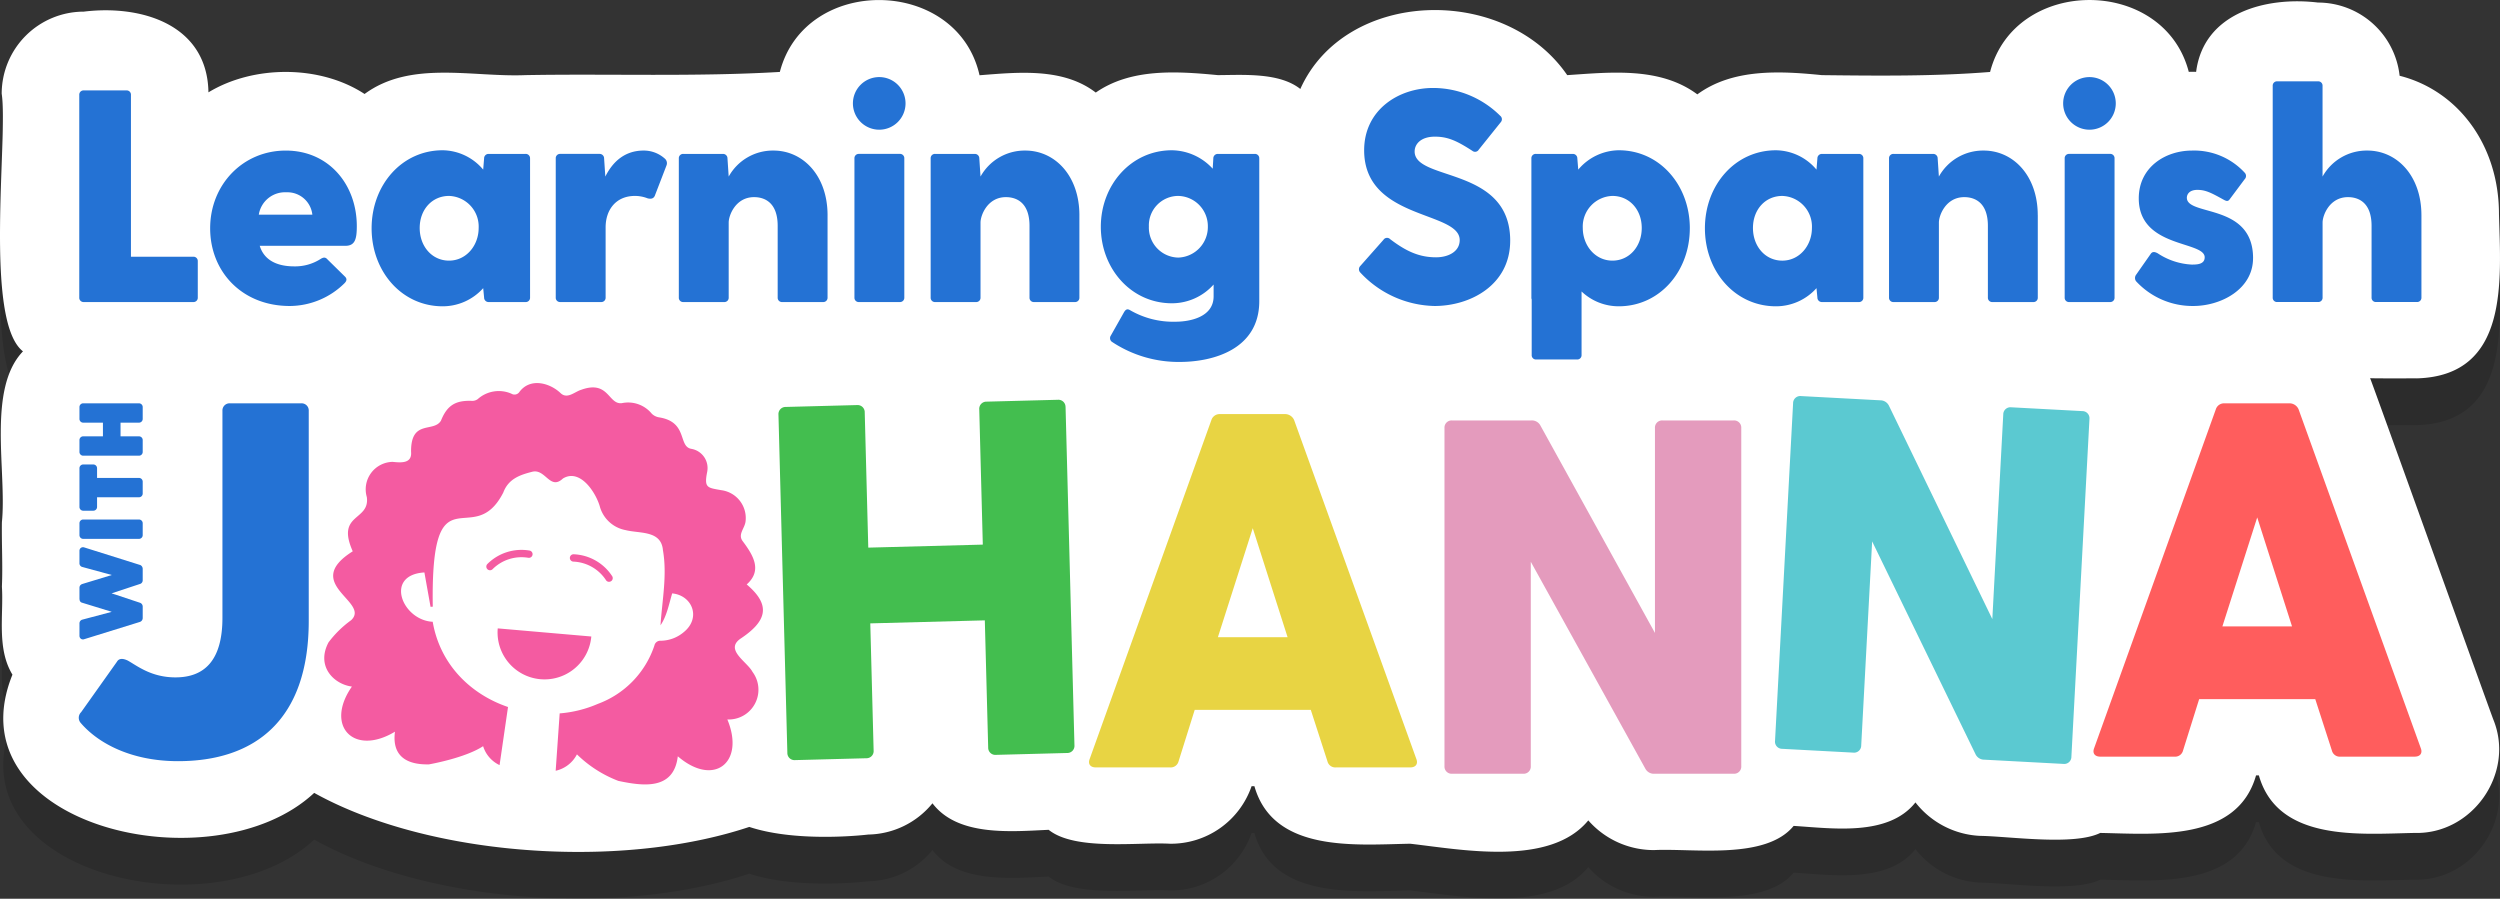 <svg id="Grupo_843" data-name="Grupo 843" xmlns="http://www.w3.org/2000/svg" xmlns:xlink="http://www.w3.org/1999/xlink" width="441.929" height="158.865" viewBox="0 0 441.929 158.865">
  <rect x="0" y="0" width="441.929" height="158.865" fill="#333333" stroke="none"/>
  <defs>
    <clipPath id="clip-path">
      <rect id="Rectángulo_1338" data-name="Rectángulo 1338" width="441.929" height="158.865" fill="none"/>
    </clipPath>
    <clipPath id="clip-path-3">
      <rect id="Rectángulo_1336" data-name="Rectángulo 1336" width="441.929" height="150.599" fill="none"/>
    </clipPath>
  </defs>
  <g id="Grupo_842" data-name="Grupo 842" clip-path="url(#clip-path)">
    <g id="Grupo_841" data-name="Grupo 841">
      <g id="Grupo_840" data-name="Grupo 840" clip-path="url(#clip-path)">
        <g id="Grupo_839" data-name="Grupo 839" transform="translate(0 8.266)" opacity="0.14">
          <g id="Grupo_838" data-name="Grupo 838">
            <g id="Grupo_837" data-name="Grupo 837" clip-path="url(#clip-path-3)">
              <path id="Trazado_1856" data-name="Trazado 1856" d="M418.968,76.555c.517.071,7.573.026,8.272.038,16.356-.473,14.818-17.312,14.507-29.047,0-12.191-7.237-21.832-17.562-24.444A14.529,14.529,0,0,0,409.762,10.16c-9.128-1.106-20.219,1.76-21.549,12.249-.431-.011-.866-.013-1.3,0-4.4-16.944-30.739-16.923-35.122.02-9.712.782-19.946.678-29.73.561-7.408-.743-15.755-1.2-22.019,3.4-6.576-4.885-15.269-3.917-23-3.4C265.932,6.844,237.8,7.725,229.861,25.437c-3.71-2.941-10.039-2.471-14.578-2.449-7.237-.692-15.373-1.242-21.582,3.084-5.78-4.439-13.723-3.588-20.546-3.061-3.911-17.412-30.819-17.835-35.3-.586-14.9.88-30.047.3-44.961.563-9.4.4-20.291-2.659-28.447,3.335-7.885-5.169-19.633-5.127-27.6-.289-.2-12.029-11.9-15.517-22.043-14.27A14.523,14.523,0,0,0,.3,26.271C1.466,33.815-2.9,66.411,4.06,71.817-2.311,78.469,1.22,93.045.338,102c-.057,3.761.162,7.659,0,11.394.318,5.156-.948,10.926,1.862,15.571-10.821,26.726,35.435,37.61,53.34,20.9,9.925,5.537,24.25,9.428,40.338,10.271,13.842.725,26.62-.932,36.575-4.254,8.675,2.871,21.036,1.348,21.036,1.348a14.966,14.966,0,0,0,11.344-5.527c4.461,5.9,13.9,4.989,20.541,4.688,4.653,3.754,15.885,2.143,21.443,2.459a15.081,15.081,0,0,0,14.426-10.172h.5c3.354,11.825,17.972,10.338,27.543,10.171,9.145,1.045,24.737,4.083,31.477-4.125a15.373,15.373,0,0,0,11.693,5.247c6.889-.335,19.656,1.78,24.608-4.273,6.828.421,16.734,1.911,21.531-4.151a15.375,15.375,0,0,0,11.434,5.914c5.1.069,16.579,1.778,21.23-.518,9.563.167,24.192,1.651,27.543-10.171h.5c3.359,11.818,17.973,10.342,27.545,10.17,10.2.274,17.745-10.52,13.924-19.982-.349-.814-21.441-59.616-21.806-60.409" transform="translate(0 -9.709)"/>
            </g>
          </g>
        </g>
        <path id="Trazado_1857" data-name="Trazado 1857" d="M418.968,66.847c.517.071,7.573.026,8.272.038,16.356-.472,14.818-17.312,14.507-29.048,0-12.19-7.237-21.832-17.562-24.444A14.529,14.529,0,0,0,409.762.452c-9.128-1.106-20.219,1.76-21.549,12.249-.431-.011-.866-.013-1.3,0-4.4-16.944-30.739-16.923-35.122.02-9.712.782-19.946.678-29.73.561-7.408-.743-15.755-1.2-22.019,3.4-6.576-4.885-15.269-3.917-23-3.4C265.932-2.864,237.8-1.983,229.861,15.729c-3.71-2.941-10.039-2.471-14.578-2.449-7.237-.692-15.373-1.242-21.582,3.084-5.78-4.439-13.723-3.588-20.546-3.061-3.911-17.412-30.819-17.835-35.3-.586-14.9.88-30.047.3-44.961.563-9.4.4-20.291-2.659-28.447,3.335-7.885-5.169-19.633-5.127-27.6-.289C36.658,4.3,24.958.81,14.811,2.057A14.523,14.523,0,0,0,.3,16.563C1.466,24.107-2.9,56.7,4.06,62.109-2.311,68.761,1.22,83.337.338,92.294c-.057,3.761.162,7.659,0,11.394.318,5.156-.948,10.926,1.862,15.571-10.821,26.726,35.435,37.61,53.34,20.9,9.925,5.537,24.25,9.428,40.338,10.271,13.842.725,26.62-.932,36.575-4.254,8.675,2.871,21.036,1.348,21.036,1.348A14.966,14.966,0,0,0,164.835,142c4.461,5.9,13.9,4.989,20.541,4.688,4.653,3.754,15.885,2.143,21.443,2.459a15.081,15.081,0,0,0,14.426-10.172h.5c3.354,11.825,17.972,10.338,27.543,10.171,9.145,1.045,24.737,4.083,31.477-4.125a15.373,15.373,0,0,0,11.693,5.247c6.889-.335,19.656,1.78,24.608-4.273,6.828.421,16.734,1.911,21.531-4.151a15.375,15.375,0,0,0,11.434,5.914c5.1.069,16.579,1.778,21.23-.518,9.563.167,24.192,1.651,27.543-10.171h.5c3.359,11.818,17.973,10.342,27.545,10.17,10.2.274,17.745-10.52,13.924-19.982-.349-.814-21.441-59.616-21.806-60.409" transform="translate(0 0)" fill="#fff"/>
        <path id="Trazado_1858" data-name="Trazado 1858" d="M89.087,158.719l-.015,0v-.007Z" transform="translate(-13.239 -23.59)" fill="#e2649e"/>
        <path id="Trazado_1859" data-name="Trazado 1859" d="M37.408,48.97v6.414a.757.757,0,0,1-.8.8H17.258a.758.758,0,0,1-.8-.8V19.571a.757.757,0,0,1,.8-.8h7.536a.756.756,0,0,1,.8.8v28.6H36.607a.757.757,0,0,1,.8.8" transform="translate(-2.446 -2.79)" fill="#2472d4"/>
        <path id="Trazado_1860" data-name="Trazado 1860" d="M67.53,48.1H52.4c.748,2.46,2.939,3.634,6.093,3.634A8.364,8.364,0,0,0,63.2,50.4c.534-.321.855-.269,1.176.106l3.1,3.046c.374.375.322.748-.106,1.176A13.843,13.843,0,0,1,57.7,58.738C49.3,58.738,43.636,52.7,43.636,45S49.41,31.264,57,31.264c7.643,0,12.559,6.039,12.559,13.362,0,2.3-.319,3.475-2.03,3.475M52.242,42.595H61.7a4.433,4.433,0,0,0-4.6-3.955,4.684,4.684,0,0,0-4.865,3.955" transform="translate(-6.486 -4.647)" fill="#2472d4"/>
        <path id="Trazado_1861" data-name="Trazado 1861" d="M105.168,32.643V57.232a.758.758,0,0,1-.8.8H97.844a.786.786,0,0,1-.8-.8l-.161-1.658a9.605,9.605,0,0,1-7.163,3.208c-7.215,0-12.561-6.147-12.561-13.791S82.5,31.2,89.719,31.2a9.5,9.5,0,0,1,7.163,3.421l.161-1.978a.785.785,0,0,1,.8-.8h6.521a.757.757,0,0,1,.8.8M96.081,44.938a5.417,5.417,0,0,0-5.239-5.666c-2.993,0-5.184,2.405-5.184,5.666s2.191,5.772,5.184,5.772c3.047,0,5.239-2.672,5.239-5.772" transform="translate(-11.468 -4.637)" fill="#2472d4"/>
        <path id="Trazado_1862" data-name="Trazado 1862" d="M134.952,33.935l-1.978,5.131c-.215.695-.695.8-1.337.643a6.184,6.184,0,0,0-2.245-.428c-3.366,0-5.185,2.458-5.185,5.559v12.4a.757.757,0,0,1-.8.8h-7.216a.758.758,0,0,1-.8-.8V32.652a.757.757,0,0,1,.8-.8h6.949a.786.786,0,0,1,.8.8l.215,3.208c1.335-2.674,3.474-4.6,6.788-4.6a5.563,5.563,0,0,1,3.688,1.389,1.071,1.071,0,0,1,.321,1.283" transform="translate(-17.151 -4.647)" fill="#2472d4"/>
        <path id="Trazado_1863" data-name="Trazado 1863" d="M167.236,42.7V57.242a.757.757,0,0,1-.8.8h-7.217a.757.757,0,0,1-.8-.8V44.574c0-4.17-2.351-5.079-4.17-5.079-3.26,0-4.489,3.208-4.489,4.491V57.242a.758.758,0,0,1-.8.8h-7.215a.757.757,0,0,1-.8-.8V32.653a.756.756,0,0,1,.8-.8h7a.784.784,0,0,1,.8.8l.215,3.208a8.926,8.926,0,0,1,7.91-4.6c5.24,0,9.568,4.436,9.568,11.439" transform="translate(-20.948 -4.647)" fill="#2472d4"/>
        <path id="Trazado_1864" data-name="Trazado 1864" d="M177.094,20.656a4.651,4.651,0,1,1,4.652,4.651,4.654,4.654,0,0,1-4.652-4.651m1.07,8.927h7.215a.757.757,0,0,1,.8.8V54.974a.758.758,0,0,1-.8.8h-7.215a.757.757,0,0,1-.8-.8V30.385a.756.756,0,0,1,.8-.8" transform="translate(-26.323 -2.379)" fill="#2472d4"/>
        <path id="Trazado_1865" data-name="Trazado 1865" d="M219.526,42.7V57.242a.757.757,0,0,1-.8.8h-7.217a.757.757,0,0,1-.8-.8V44.574c0-4.17-2.351-5.079-4.17-5.079-3.26,0-4.489,3.208-4.489,4.491V57.242a.758.758,0,0,1-.8.8h-7.215a.757.757,0,0,1-.8-.8V32.653a.756.756,0,0,1,.8-.8h7a.784.784,0,0,1,.8.8l.215,3.208a8.926,8.926,0,0,1,7.91-4.6c5.24,0,9.568,4.436,9.568,11.439" transform="translate(-28.721 -4.647)" fill="#2472d4"/>
        <path id="Trazado_1866" data-name="Trazado 1866" d="M256.578,32.644V57.873c0,8.5-8.125,10.744-14.058,10.744a21.249,21.249,0,0,1-12.027-3.581.811.811,0,0,1-.161-1.07l2.353-4.168c.267-.427.534-.642,1.068-.321a15.192,15.192,0,0,0,8.018,2.031c2.405,0,6.735-.748,6.735-4.491V54.934a9.885,9.885,0,0,1-7.376,3.314c-7.217,0-12.561-6.148-12.561-13.525S233.914,31.2,241.131,31.2a9.941,9.941,0,0,1,7.216,3.261l.106-1.817a.787.787,0,0,1,.8-.8h6.521a.756.756,0,0,1,.8.8m-9.087,12.027a5.348,5.348,0,0,0-5.238-5.4,5.206,5.206,0,0,0-5.186,5.4,5.3,5.3,0,0,0,5.186,5.5,5.407,5.407,0,0,0,5.238-5.5" transform="translate(-33.974 -4.637)" fill="#2472d4"/>
        <path id="Trazado_1867" data-name="Trazado 1867" d="M308.9,45.26c0,7.858-7.057,11.545-13.363,11.545a18.377,18.377,0,0,1-13.149-5.932.823.823,0,0,1,0-1.122l4.116-4.652a.755.755,0,0,1,1.177-.106c2.885,2.192,5.184,3.206,8.125,3.206,2.084,0,4.168-.961,4.168-3.045,0-5.186-16.89-3.527-16.89-15.876,0-7.109,6.04-11.012,12.186-11.012a16.842,16.842,0,0,1,11.866,4.918.777.777,0,0,1,.106,1.123l-3.9,4.864a.749.749,0,0,1-1.122.213c-2.726-1.762-4.33-2.512-6.629-2.512-2.512,0-3.582,1.337-3.582,2.62,0,5.292,16.892,2.619,16.892,15.768" transform="translate(-41.941 -2.715)" fill="#2472d4"/>
        <path id="Trazado_1868" data-name="Trazado 1868" d="M345.971,44.99c0,7.644-5.346,13.791-12.562,13.791a9.519,9.519,0,0,1-6.574-2.62V67.386a.759.759,0,0,1-.8.8h-7.215a.757.757,0,0,1-.8-.8V57.551a.661.661,0,0,1-.054-.319V32.643a.757.757,0,0,1,.8-.8h6.522a.786.786,0,0,1,.8.8l.161,1.978a9.5,9.5,0,0,1,7.163-3.421c7.216,0,12.562,6.147,12.562,13.79m-8.5-.053c0-3.261-2.191-5.666-5.184-5.666a5.417,5.417,0,0,0-5.239,5.666c0,3.1,2.192,5.772,5.239,5.772,2.993,0,5.184-2.512,5.184-5.772" transform="translate(-47.26 -4.637)" fill="#2472d4"/>
        <path id="Trazado_1869" data-name="Trazado 1869" d="M382,32.643V57.232a.757.757,0,0,1-.8.8H374.68a.787.787,0,0,1-.8-.8l-.161-1.658a9.6,9.6,0,0,1-7.163,3.208c-7.215,0-12.559-6.147-12.559-13.791s5.344-13.79,12.559-13.79a9.5,9.5,0,0,1,7.163,3.421l.161-1.978a.786.786,0,0,1,.8-.8H381.2a.757.757,0,0,1,.8.8m-9.087,12.295a5.416,5.416,0,0,0-5.238-5.666c-3,0-5.186,2.405-5.186,5.666s2.191,5.772,5.186,5.772c3.045,0,5.238-2.672,5.238-5.772" transform="translate(-52.616 -4.637)" fill="#2472d4"/>
        <path id="Trazado_1870" data-name="Trazado 1870" d="M418.521,42.7V57.242a.757.757,0,0,1-.8.8H410.5a.758.758,0,0,1-.8-.8V44.574c0-4.17-2.352-5.079-4.17-5.079-3.26,0-4.489,3.208-4.489,4.491V57.242a.757.757,0,0,1-.8.8h-7.217a.757.757,0,0,1-.8-.8V32.653a.757.757,0,0,1,.8-.8h7a.787.787,0,0,1,.8.8l.213,3.208a8.926,8.926,0,0,1,7.91-4.6c5.24,0,9.568,4.436,9.568,11.439" transform="translate(-58.298 -4.647)" fill="#2472d4"/>
        <path id="Trazado_1871" data-name="Trazado 1871" d="M428.381,20.656a4.65,4.65,0,1,1,4.65,4.651,4.653,4.653,0,0,1-4.65-4.651m1.068,8.927h7.215a.757.757,0,0,1,.8.8V54.974a.758.758,0,0,1-.8.8h-7.215a.757.757,0,0,1-.8-.8V30.385a.756.756,0,0,1,.8-.8" transform="translate(-63.673 -2.379)" fill="#2472d4"/>
        <path id="Trazado_1872" data-name="Trazado 1872" d="M464.163,50.292c0,5.453-5.613,8.446-10.584,8.446a13.585,13.585,0,0,1-10.1-4.382.963.963,0,0,1,0-1.123l2.62-3.742c.32-.427.748-.321,1.229-.054a11.948,11.948,0,0,0,5.987,1.979c.855,0,2.3,0,2.3-1.285,0-2.939-11.653-1.6-11.653-10.422,0-5.507,4.706-8.446,9.408-8.446a12.14,12.14,0,0,1,9.356,3.955.824.824,0,0,1-.055,1.123l-2.672,3.581c-.321.428-.695.215-1.176-.054-2.032-1.122-3.046-1.657-4.489-1.657-1.55,0-1.871.909-1.871,1.389,0,3.314,11.706.909,11.706,10.691" transform="translate(-65.889 -4.647)" fill="#2472d4"/>
        <path id="Trazado_1873" data-name="Trazado 1873" d="M498.18,40.566V55.1a.757.757,0,0,1-.8.8h-7.215a.758.758,0,0,1-.8-.8V42.437c0-4.17-2.351-5.079-4.17-5.079-3.26,0-4.489,3.208-4.489,4.491V55.1a.757.757,0,0,1-.8.8h-7.217a.757.757,0,0,1-.8-.8V17.687a.757.757,0,0,1,.8-.8H479.9a.757.757,0,0,1,.8.8V33.724a8.926,8.926,0,0,1,7.91-4.6c5.24,0,9.568,4.436,9.568,11.439" transform="translate(-70.139 -2.51)" fill="#2472d4"/>
        <path id="Trazado_1874" data-name="Trazado 1874" d="M25.063,129.244c1.607.893,4.1,2.945,8.388,2.945,4.995,0,8.3-2.854,8.3-10.528V85.079a1.263,1.263,0,0,1,1.337-1.337h12.58a1.264,1.264,0,0,1,1.339,1.337V122.2c0,17.577-9.546,24.8-23.109,24.8-8.207,0-14.1-3.123-17.22-6.783a1.379,1.379,0,0,1,.089-1.872l6.336-8.922c.356-.626,1.071-.626,1.962-.18" transform="translate(-2.43 -12.447)" fill="#2472d4"/>
        <path id="Trazado_1875" data-name="Trazado 1875" d="M212.386,84.314l1.571,59.758a1.265,1.265,0,0,1-1.3,1.374l-12.576.33a1.264,1.264,0,0,1-1.373-1.3L198.113,122l-20.247.533L178.457,145a1.264,1.264,0,0,1-1.3,1.374l-12.578.33a1.264,1.264,0,0,1-1.372-1.3l-1.572-59.758a1.265,1.265,0,0,1,1.3-1.372l12.577-.331a1.265,1.265,0,0,1,1.372,1.3l.628,23.9,20.246-.533-.628-23.9a1.264,1.264,0,0,1,1.3-1.372l12.576-.33a1.264,1.264,0,0,1,1.374,1.3" transform="translate(-24.025 -12.338)" fill="#43be4f"/>
        <path id="Trazado_1876" data-name="Trazado 1876" d="M282.9,148.436H269.783a1.427,1.427,0,0,1-1.516-1.071l-2.946-9.1H244.8l-2.854,9.1a1.431,1.431,0,0,1-1.517,1.071H227.313c-.982,0-1.427-.625-1.07-1.517l21.5-59.868a1.524,1.524,0,0,1,1.516-1.07h11.42a1.748,1.748,0,0,1,1.7,1.07l21.592,59.868c.357.892-.089,1.517-1.071,1.517m-21.681-23.019-6.157-19.271L248.9,125.417Z" transform="translate(-33.61 -12.78)" fill="#e8d443"/>
        <path id="Trazado_1877" data-name="Trazado 1877" d="M352.387,88.635v59.779a1.265,1.265,0,0,1-1.339,1.339H337.04a1.7,1.7,0,0,1-1.607-.892L315.18,112.28v36.134a1.265,1.265,0,0,1-1.339,1.339h-12.58a1.265,1.265,0,0,1-1.339-1.339V88.635a1.265,1.265,0,0,1,1.339-1.337h14.007a1.7,1.7,0,0,1,1.607.891l20.253,36.671V88.635a1.265,1.265,0,0,1,1.339-1.337h12.58a1.265,1.265,0,0,1,1.339,1.337" transform="translate(-44.579 -12.976)" fill="#e49bbd"/>
        <path id="Trazado_1878" data-name="Trazado 1878" d="M424.136,86.3l-3.193,59.693a1.264,1.264,0,0,1-1.406,1.266l-13.988-.748a1.7,1.7,0,0,1-1.556-.977l-18.272-37.61L383.79,144a1.264,1.264,0,0,1-1.407,1.265l-12.562-.672a1.266,1.266,0,0,1-1.266-1.409L371.748,83.5a1.264,1.264,0,0,1,1.409-1.263l13.988.748a1.7,1.7,0,0,1,1.555.975l18.266,37.7L408.9,85.484a1.264,1.264,0,0,1,1.406-1.264l12.564.673a1.263,1.263,0,0,1,1.264,1.406" transform="translate(-54.78 -12.222)" fill="#5bc9d1"/>
        <path id="Trazado_1879" data-name="Trazado 1879" d="M491.458,146.2H478.341a1.43,1.43,0,0,1-1.517-1.071l-2.943-9.1H453.359l-2.854,9.1a1.431,1.431,0,0,1-1.517,1.071H435.873c-.982,0-1.428-.625-1.073-1.517l21.5-59.868a1.521,1.521,0,0,1,1.517-1.07h11.42a1.746,1.746,0,0,1,1.7,1.07l21.592,59.868c.356.892-.09,1.517-1.07,1.517m-21.682-23.019-6.156-19.271-6.157,19.271Z" transform="translate(-64.609 -12.447)" fill="#ff5d5d"/>
        <path id="Trazado_1880" data-name="Trazado 1880" d="M27.182,116.75l-9.842-3.094-.005,0a.647.647,0,0,0-.589.084.641.641,0,0,0-.248.529v2.156a.669.669,0,0,0,.513.69l5.207,1.418-5.255,1.6a.775.775,0,0,0-.387.324.756.756,0,0,0-.077.336v1.98l.045.266a.6.6,0,0,0,.453.4l5.209,1.6-5.221,1.389a.683.683,0,0,0-.486.682v2.156a.649.649,0,0,0,.271.55.609.609,0,0,0,.346.106.6.6,0,0,0,.223-.043l9.815-3.044a.732.732,0,0,0,.525-.736v-1.98a.714.714,0,0,0-.49-.683l-5.012-1.663,4.976-1.642a.673.673,0,0,0,.525-.676v-2a.748.748,0,0,0-.5-.715" transform="translate(-2.452 -16.888)" fill="#2472d4"/>
        <path id="Trazado_1881" data-name="Trazado 1881" d="M27,107.867H17.173a.662.662,0,0,0-.675.678v2.068a.661.661,0,0,0,.675.677H27a.662.662,0,0,0,.678-.677v-2.068a.663.663,0,0,0-.678-.678" transform="translate(-2.452 -16.033)" fill="#2472d4"/>
        <path id="Trazado_1882" data-name="Trazado 1882" d="M27,98.818h-7.39v-1.7a.662.662,0,0,0-.678-.677h-1.76a.661.661,0,0,0-.675.677v6.82a.661.661,0,0,0,.675.676h1.76a.662.662,0,0,0,.678-.676v-1.7H27a.661.661,0,0,0,.678-.674V99.5A.663.663,0,0,0,27,98.818" transform="translate(-2.452 -14.335)" fill="#2472d4"/>
        <path id="Trazado_1883" data-name="Trazado 1883" d="M27,87.162a.662.662,0,0,0,.678-.675V84.418A.662.662,0,0,0,27,83.742H17.173a.661.661,0,0,0-.675.676v2.069a.66.66,0,0,0,.675.675h3.475v2.417H17.173a.661.661,0,0,0-.675.677v2.069a.661.661,0,0,0,.675.676H27a.662.662,0,0,0,.678-.676V90.256A.662.662,0,0,0,27,89.579H23.76V87.162Z" transform="translate(-2.452 -12.447)" fill="#2472d4"/>
        <path id="Trazado_1884" data-name="Trazado 1884" d="M140.789,124.8c4.779-3.142,5.589-5.957,1.214-9.665,2.792-2.473,1.165-5.132-.679-7.61-.952-1.2.285-2.232.469-3.463a4.97,4.97,0,0,0-4.289-5.59c-2.432-.44-3.058-.372-2.49-3.215a3.445,3.445,0,0,0-2.8-4.092c-2.382-.413-.553-4.746-5.7-5.567a2.362,2.362,0,0,1-1.3-.656,5.393,5.393,0,0,0-5.287-1.852c-2.411.281-2.3-4.117-7.154-2.373-1.194.356-2.459,1.707-3.65.616-1.857-1.783-5.331-2.827-7.284-.249a1.042,1.042,0,0,1-1.436.327,5.584,5.584,0,0,0-5.944.96,1.618,1.618,0,0,1-.968.314c-2.958-.127-4.443.777-5.537,3.505-1.3,2.151-5.33-.287-5.281,5.486.192,2.113-1.752,1.945-3.262,1.79A4.858,4.858,0,0,0,74.853,99.7c.571,4.265-5.508,2.82-2.491,9.577-9.186,5.782,3.226,8.933-.3,12.192a18.448,18.448,0,0,0-3.981,3.908c-2.24,4.213.926,7.4,4.134,7.811-4.849,6.939.326,12.376,7.609,7.975-.568,4.334,2.1,5.874,6.017,5.778,0,0,6.37-1.108,9.567-3.217a5.5,5.5,0,0,0,2.909,3.347L99.81,136.8c-6.566-2.229-12.011-7.47-13.312-15.066-5.409-.263-8.606-8.291-1.469-8.72.366,2.044.726,4.064,1.087,6.077.131-.011.261-.015.392-.027-.39-24.944,7.062-9.616,12.461-20.165.907-2.423,2.925-3.119,5.046-3.663,2.409-.694,3.189,3.36,5.5,1.174,2.958-1.809,5.731,2.3,6.508,4.887a5.828,5.828,0,0,0,4.552,4.229c2.529.648,6.319.005,6.622,3.566.767,4.389-.144,8.885-.432,13.267,1.114-1.64,1.484-3.7,2.066-5.643,3.565.355,5.147,4.333,2.053,6.842a6.394,6.394,0,0,1-4.065,1.529,1.063,1.063,0,0,0-1.128.835,16.549,16.549,0,0,1-9.985,10.319,21.13,21.13,0,0,1-6.765,1.689l-.707,10.142a5.6,5.6,0,0,0,3.76-2.9,21.341,21.341,0,0,0,7.32,4.69c4.5.957,9.814,1.618,10.508-4.351,6.37,5.5,11.938,1.113,8.759-6.508a5.262,5.262,0,0,0,4.455-8.4c-.931-1.787-4.86-3.85-2.243-5.8" transform="translate(-10.007 -11.822)" fill="#f45ba1"/>
        <path id="Trazado_1885" data-name="Trazado 1885" d="M103.343,130.473a8.3,8.3,0,1,0,16.539,1.435Z" transform="translate(-15.356 -19.393)" fill="#f45ba1"/>
        <path id="Trazado_1886" data-name="Trazado 1886" d="M101.6,117.775a.648.648,0,0,1-.434-1.107,8.525,8.525,0,0,1,7.448-2.375.648.648,0,1,1-.217,1.278,7.233,7.233,0,0,0-6.315,2.015.642.642,0,0,1-.482.189" transform="translate(-15.008 -16.97)" fill="#f45ba1"/>
        <path id="Trazado_1887" data-name="Trazado 1887" d="M125.228,119.957a.647.647,0,0,1-.519-.294,7.233,7.233,0,0,0-5.761-3.278.648.648,0,0,1,.05-1.3h0a8.532,8.532,0,0,1,6.8,3.865.648.648,0,0,1-.567,1" transform="translate(-17.587 -17.106)" fill="#f45ba1"/>
      </g>
    </g>
  </g>
</svg>
